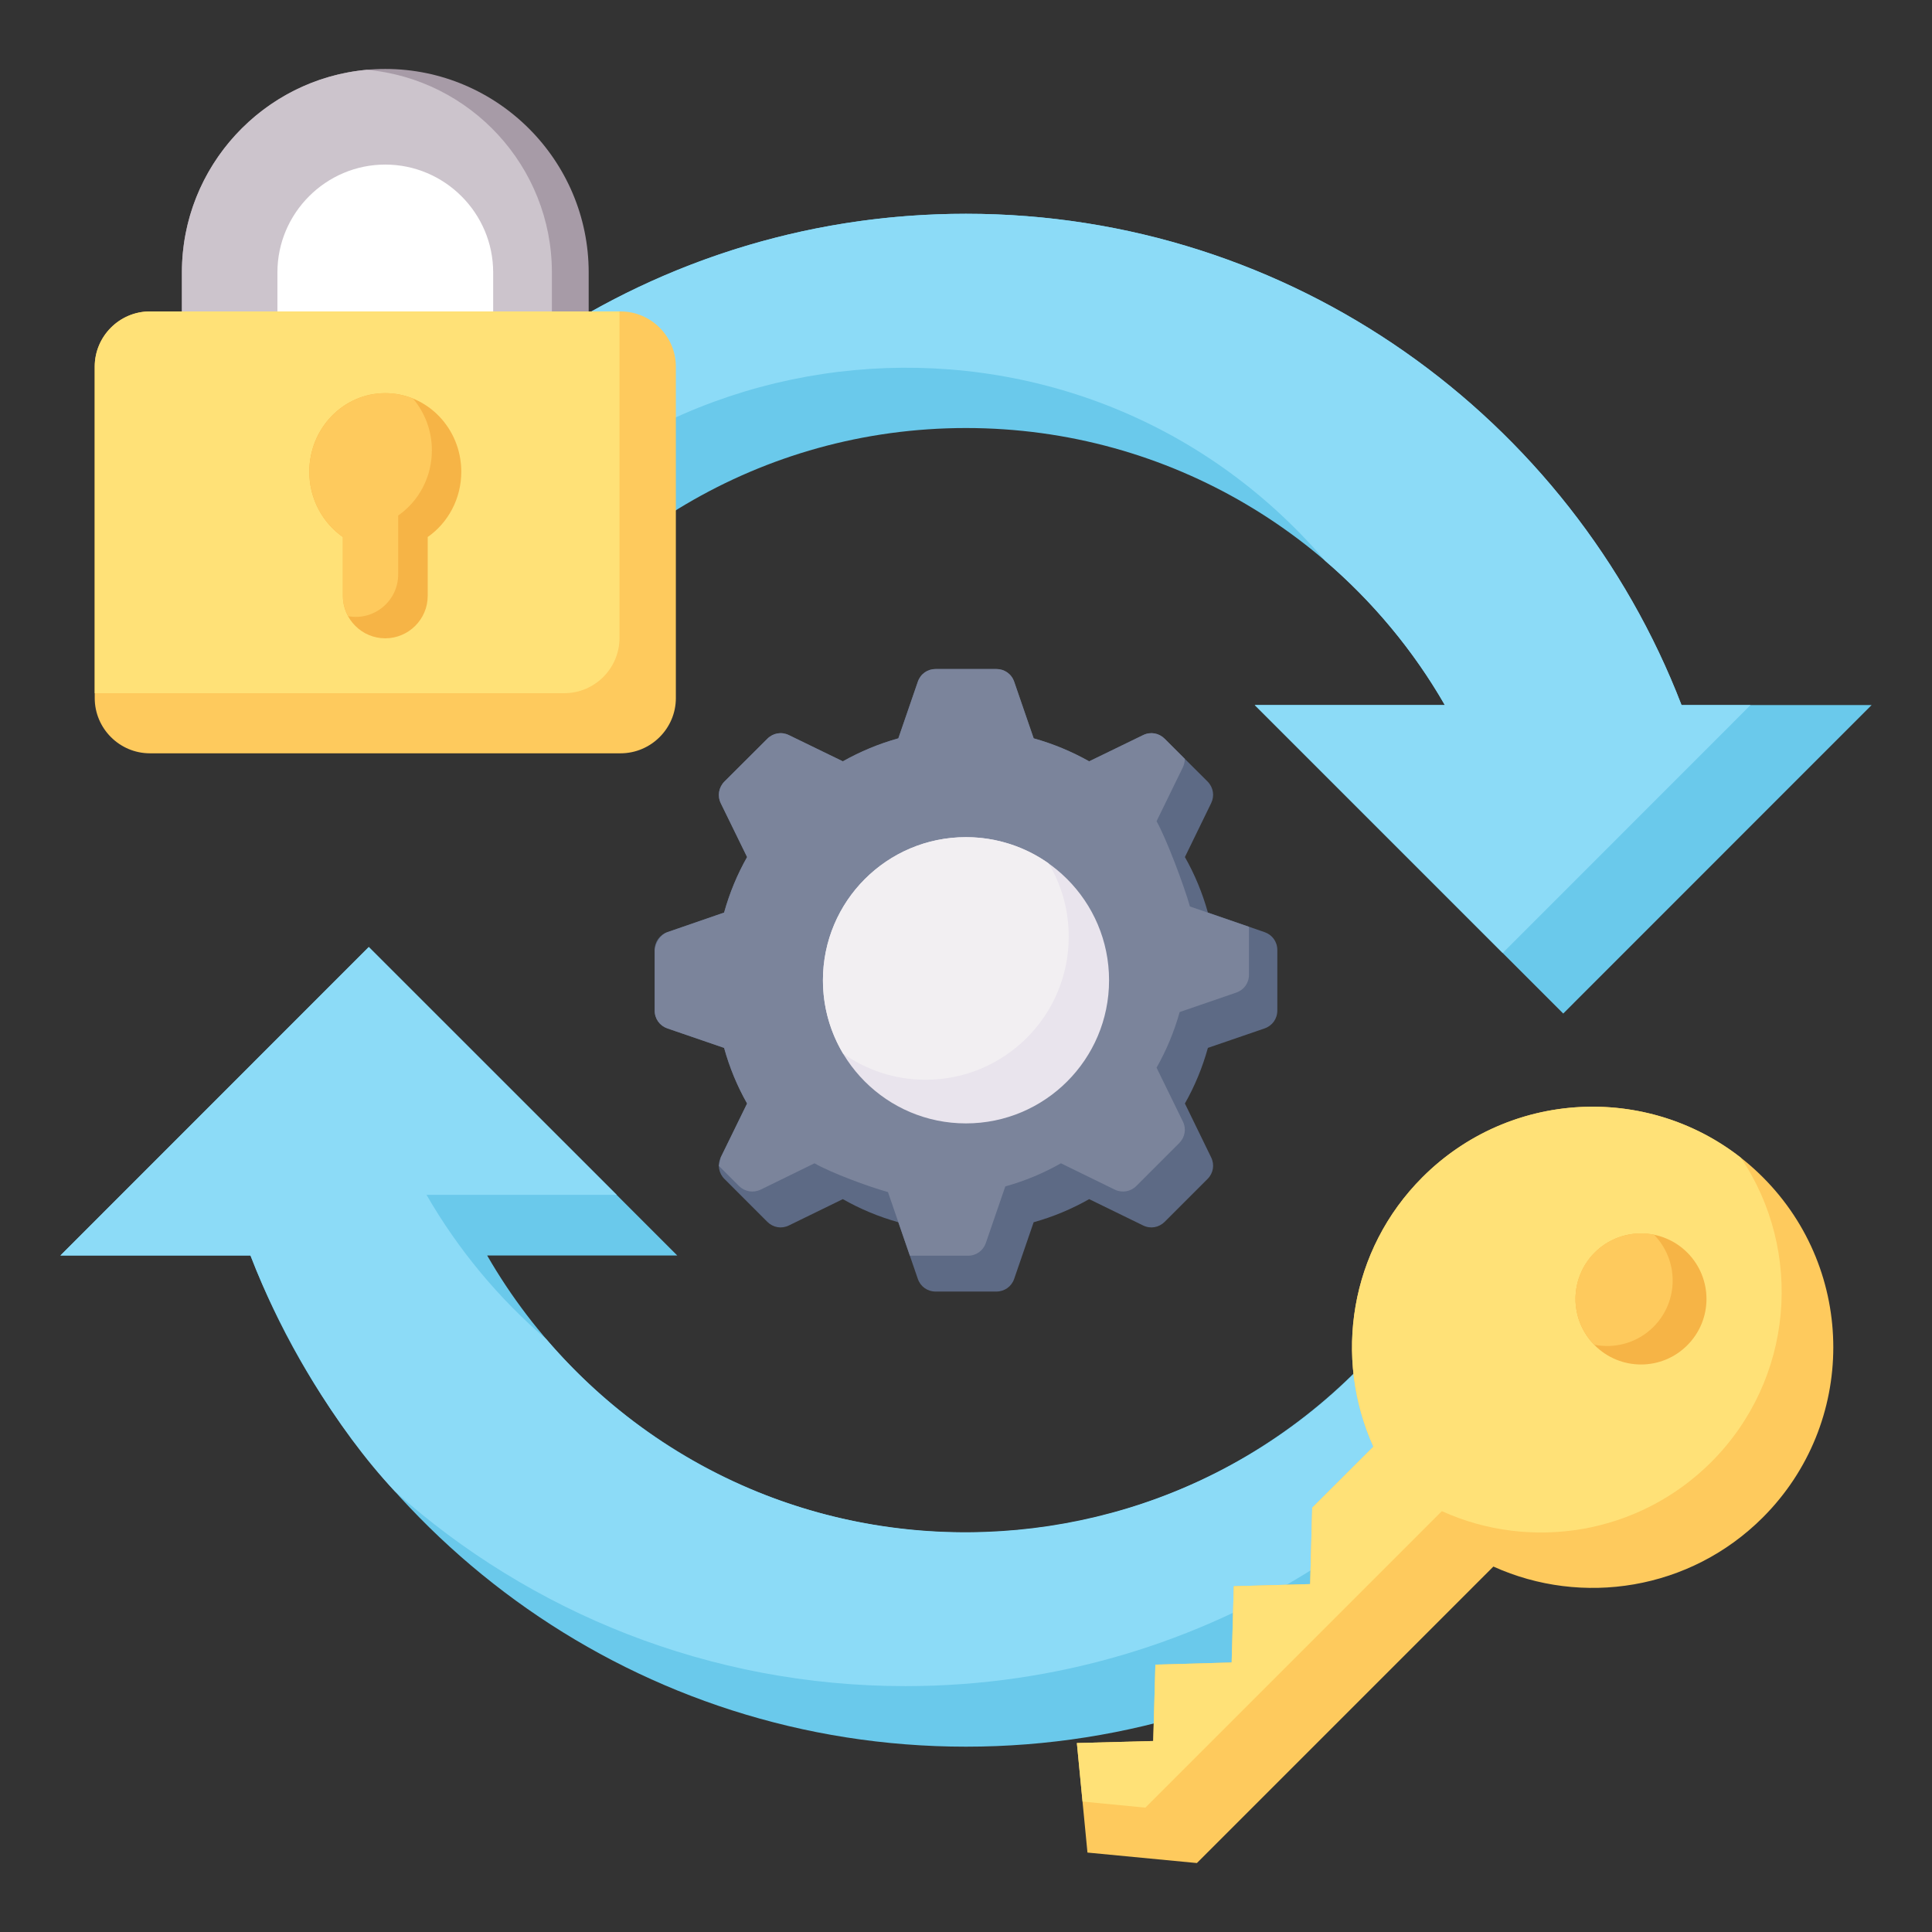 <svg id="Layer_1" viewBox="0 0 512 512" xmlns="http://www.w3.org/2000/svg"><rect x="0" y="0" width="512" height="512" fill="#333333" stroke="none"/><g fill-rule="evenodd"><path d="m102.093 18.272c29.707 0 53.915 24.208 53.915 53.915v74.919h-107.802v-74.919c0-29.707 24.208-53.915 53.887-53.915z" fill="#a79ba7"/><path d="m97.217 18.499c27.439 2.466 49.039 25.625 49.039 53.688v74.919h-98.05v-74.919c0-28.063 21.6-51.222 49.011-53.688z" fill="#ccc4cc"/><path d="m129.107 186.849h-62.731c29.311-76.139 103.153-130.196 189.61-130.196s160.328 54.057 189.638 130.195h50.372l-81.723 81.751-81.751-81.751h50.372c-25.257-43.88-72.624-73.417-126.907-73.417s-101.622 29.537-126.879 73.417z" fill="#6ac9eb"/><path d="m73.378 170.805.992-2.013c33.364-66.472 102.161-112.139 181.616-112.139 86.485 0 160.328 54.057 189.638 130.195h18.283l-65.679 65.707-65.707-65.707h50.372c-8.334-14.513-19.134-27.439-31.776-38.268h.028c-65.679-76.649-187.625-65.395-238.11 22.224h-39.657z" fill="#8cdbf7"/><path d="m382.893 332.72c-25.257 43.852-72.624 73.417-126.907 73.417s-101.622-29.565-126.879-73.417h50.372l-81.751-81.751-81.723 81.751h50.372c29.31 76.139 103.153 130.167 189.609 130.167s160.328-54.028 189.638-130.167z" fill="#6ac9eb"/><path d="m144.811 354.943c-12.643-10.829-23.414-23.783-31.776-38.296h50.4l-65.707-65.679-81.723 81.751h50.372c8.164 21.203 22.592 45.865 38.211 62.447 35.943 32.145 83.367 51.675 135.354 51.675 80.277 0 149.641-46.545 182.636-114.123h-39.685c-50.457 87.619-172.403 98.873-238.082 22.224z" fill="#8cdbf7"/><path d="m268.77 180.669 5.159 14.995c5.187 1.446 10.12 3.515 14.712 6.095l14.287-6.945c1.956-.963 4.195-.567 5.726.964l11.367 11.339c1.531 1.559 1.899 3.798.935 5.754l-6.945 14.258c2.608 4.592 4.649 9.524 6.094 14.712l15.024 5.188c2.041.708 3.373 2.551 3.373 4.734v16.044c0 2.183-1.332 4.025-3.373 4.734l-15.024 5.159c-1.446 5.216-3.487 10.148-6.094 14.74l6.945 14.258c.964 1.956.595 4.195-.935 5.726l-11.367 11.367c-1.531 1.531-3.77 1.928-5.726.964l-14.287-6.973c-4.592 2.608-9.524 4.677-14.712 6.123l-5.159 14.996c-.709 2.069-2.58 3.373-4.734 3.373h-16.072c-2.183 0-4.025-1.304-4.734-3.373l-5.159-14.996c-5.187-1.445-10.12-3.515-14.712-6.123l-14.287 6.973c-1.956.964-4.195.567-5.726-.964l-11.367-11.367c-1.531-1.53-1.899-3.77-.964-5.726l6.973-14.258c-2.608-4.592-4.649-9.524-6.094-14.74l-15.024-5.159c-2.041-.708-3.373-2.551-3.373-4.734v-16.044c0-2.183 1.332-4.025 3.373-4.734l15.024-5.188c1.446-5.188 3.487-10.12 6.094-14.712l-6.973-14.258c-.935-1.956-.567-4.195.964-5.754l11.367-11.339c1.531-1.531 3.77-1.927 5.726-.964l14.287 6.945c4.592-2.58 9.524-4.649 14.712-6.095l5.159-14.995c.709-2.069 2.551-3.374 4.734-3.374h16.072c2.154 0 4.025 1.304 4.734 3.374z" fill="#5d6a85"/><path d="m288.641 201.759 14.287-6.945c1.956-.963 4.195-.567 5.726.964l5.329 5.329c0 .766-.17 1.531-.51 2.239l-6.973 14.287c2.608 4.592 7.398 17.376 8.844 22.592l15.647 5.386v12.699c0 2.183-1.304 4.025-3.373 4.734l-14.995 5.159c-1.446 5.188-3.515 10.148-6.123 14.74l6.973 14.258c.964 1.956.567 4.195-.964 5.726l-11.367 11.367c-1.531 1.531-3.77 1.899-5.726.964l-14.258-6.973c-4.592 2.608-9.524 4.677-14.74 6.123l-5.159 14.996c-.709 2.041-2.551 3.373-4.734 3.373h-15.392l-5.811-16.866c-5.187-1.446-14.882-5.017-19.474-7.625l-14.258 6.973c-1.956.936-4.195.567-5.754-.964l-5.329-5.329.51-2.268 6.973-14.258c-2.608-4.592-4.649-9.524-6.094-14.74l-15.024-5.159c-2.041-.708-3.373-2.551-3.373-4.734v-16.044c.198-1.814 1.446-4.054 3.373-4.734l15.024-5.188c1.446-5.188 3.487-10.12 6.094-14.712l-6.973-14.258c-.935-1.956-.567-4.195.964-5.754l11.367-11.339c1.531-1.531 3.77-1.927 5.726-.964l14.287 6.945c4.592-2.58 9.524-4.649 14.712-6.095l5.159-14.995c.709-2.069 2.551-3.374 4.734-3.374h16.072c2.154 0 4.025 1.304 4.734 3.374l5.159 14.995c5.187 1.446 10.12 3.515 14.712 6.095z" fill="#7b849b"/><path d="m255.986 221.856c20.948 0 37.928 16.98 37.928 37.928s-16.98 37.928-37.928 37.928-37.899-16.979-37.899-37.928 16.979-37.928 37.899-37.928z" fill="#e9e4ed"/><path d="m255.986 221.856c8.164 0 15.732 2.58 21.912 6.945 3.402 5.697 5.329 12.331 5.329 19.417 0 20.948-16.979 37.928-37.928 37.928-8.135 0-15.704-2.58-21.883-6.945-3.402-5.698-5.329-12.331-5.329-19.417 0-20.948 16.979-37.928 37.899-37.928z" fill="#f2eff2"/><path d="m102.093 43.614c15.732 0 28.602 12.841 28.602 28.573v49.578h-57.175v-49.578c0-15.732 12.869-28.573 28.573-28.573z" fill="#fff"/><path d="m39.731 82.534h124.724c8.05 0 14.655 6.577 14.655 14.627v87.846c0 8.05-6.605 14.627-14.655 14.627h-124.724c-8.05 0-14.627-6.577-14.627-14.627v-87.846c0-8.05 6.576-14.627 14.627-14.627z" fill="#feca5d"/><path d="m39.731 82.534h124.441v86.542c0 8.05-6.576 14.626-14.627 14.626h-124.441v-86.542c0-8.05 6.576-14.627 14.627-14.627z" fill="#ffe177"/><path d="m102.093 104.19c11.14 0 20.154 9.326 20.154 20.835 0 7.2-3.543 13.549-8.901 17.291v15.619c0 6.179-5.074 11.225-11.254 11.225s-11.225-5.046-11.225-11.225v-15.619c-5.357-3.742-8.901-10.091-8.901-17.291 0-11.509 9.014-20.835 20.126-20.835z" fill="#f6b446"/><g fill="#feca5d"><path d="m102.093 104.19c2.608 0 5.102.51 7.37 1.446 3.09 3.657 4.989 8.447 4.989 13.691 0 7.2-3.543 13.549-8.929 17.291v15.619c0 7.03-6.406 12.331-13.266 11.055-.879-1.587-1.389-3.43-1.389-5.357v-15.619c-5.357-3.742-8.901-10.091-8.901-17.291 0-11.509 9.014-20.835 20.126-20.835z"/><path d="m363.958 383.375c-10.63-23.5-6.293-52.101 13.011-71.405 24.917-24.917 65.282-24.917 90.198 0s24.888 65.282 0 90.17c-19.304 19.304-47.934 23.641-71.405 13.011l-78.576 78.576-28.998-2.778-2.806-29.027 20.239-.539.567-20.239 20.211-.567.567-20.211 20.239-.567.539-20.239 16.214-16.186z"/><path d="m422.606 331.954c-6.775 6.803-6.775 17.773 0 24.548 6.775 6.803 17.773 6.803 24.548 0 6.775-6.775 6.775-17.745 0-24.548-6.775-6.774-17.773-6.774-24.548 0z"/></g><path d="m363.958 383.375c-10.63-23.5-6.293-52.101 13.011-71.405 23.046-23.046 59.357-24.775 84.387-5.159 16.668 24.803 14.06 58.706-7.852 80.646-19.332 19.304-47.934 23.641-71.405 13.011l-78.576 78.576-16.639-1.616-1.502-15.505 20.239-.539.567-20.239 20.211-.567.567-20.211 20.239-.567.539-20.239z" fill="#ffe177"/><path d="m422.606 331.954c-6.775 6.803-6.775 17.773 0 24.548 6.775 6.803 17.773 6.803 24.548 0 6.775-6.775 6.775-17.745 0-24.548-6.775-6.774-17.773-6.774-24.548 0z" fill="#f6b446"/><path d="m422.606 331.954c-6.718 6.747-6.775 17.604-.142 24.407 5.499 1.105 11.452-.454 15.732-4.734 6.718-6.718 6.775-17.604.142-24.407-5.499-1.105-11.452.482-15.732 4.734z" fill="#feca5d"/><path d="m422.606 331.954c-3.969 3.997-5.613 9.411-4.932 14.599 11.707 2.41 22.309-7.455 20.75-19.304-5.556-1.134-11.537.425-15.817 4.706z" fill="#feca5d"/></g></svg>